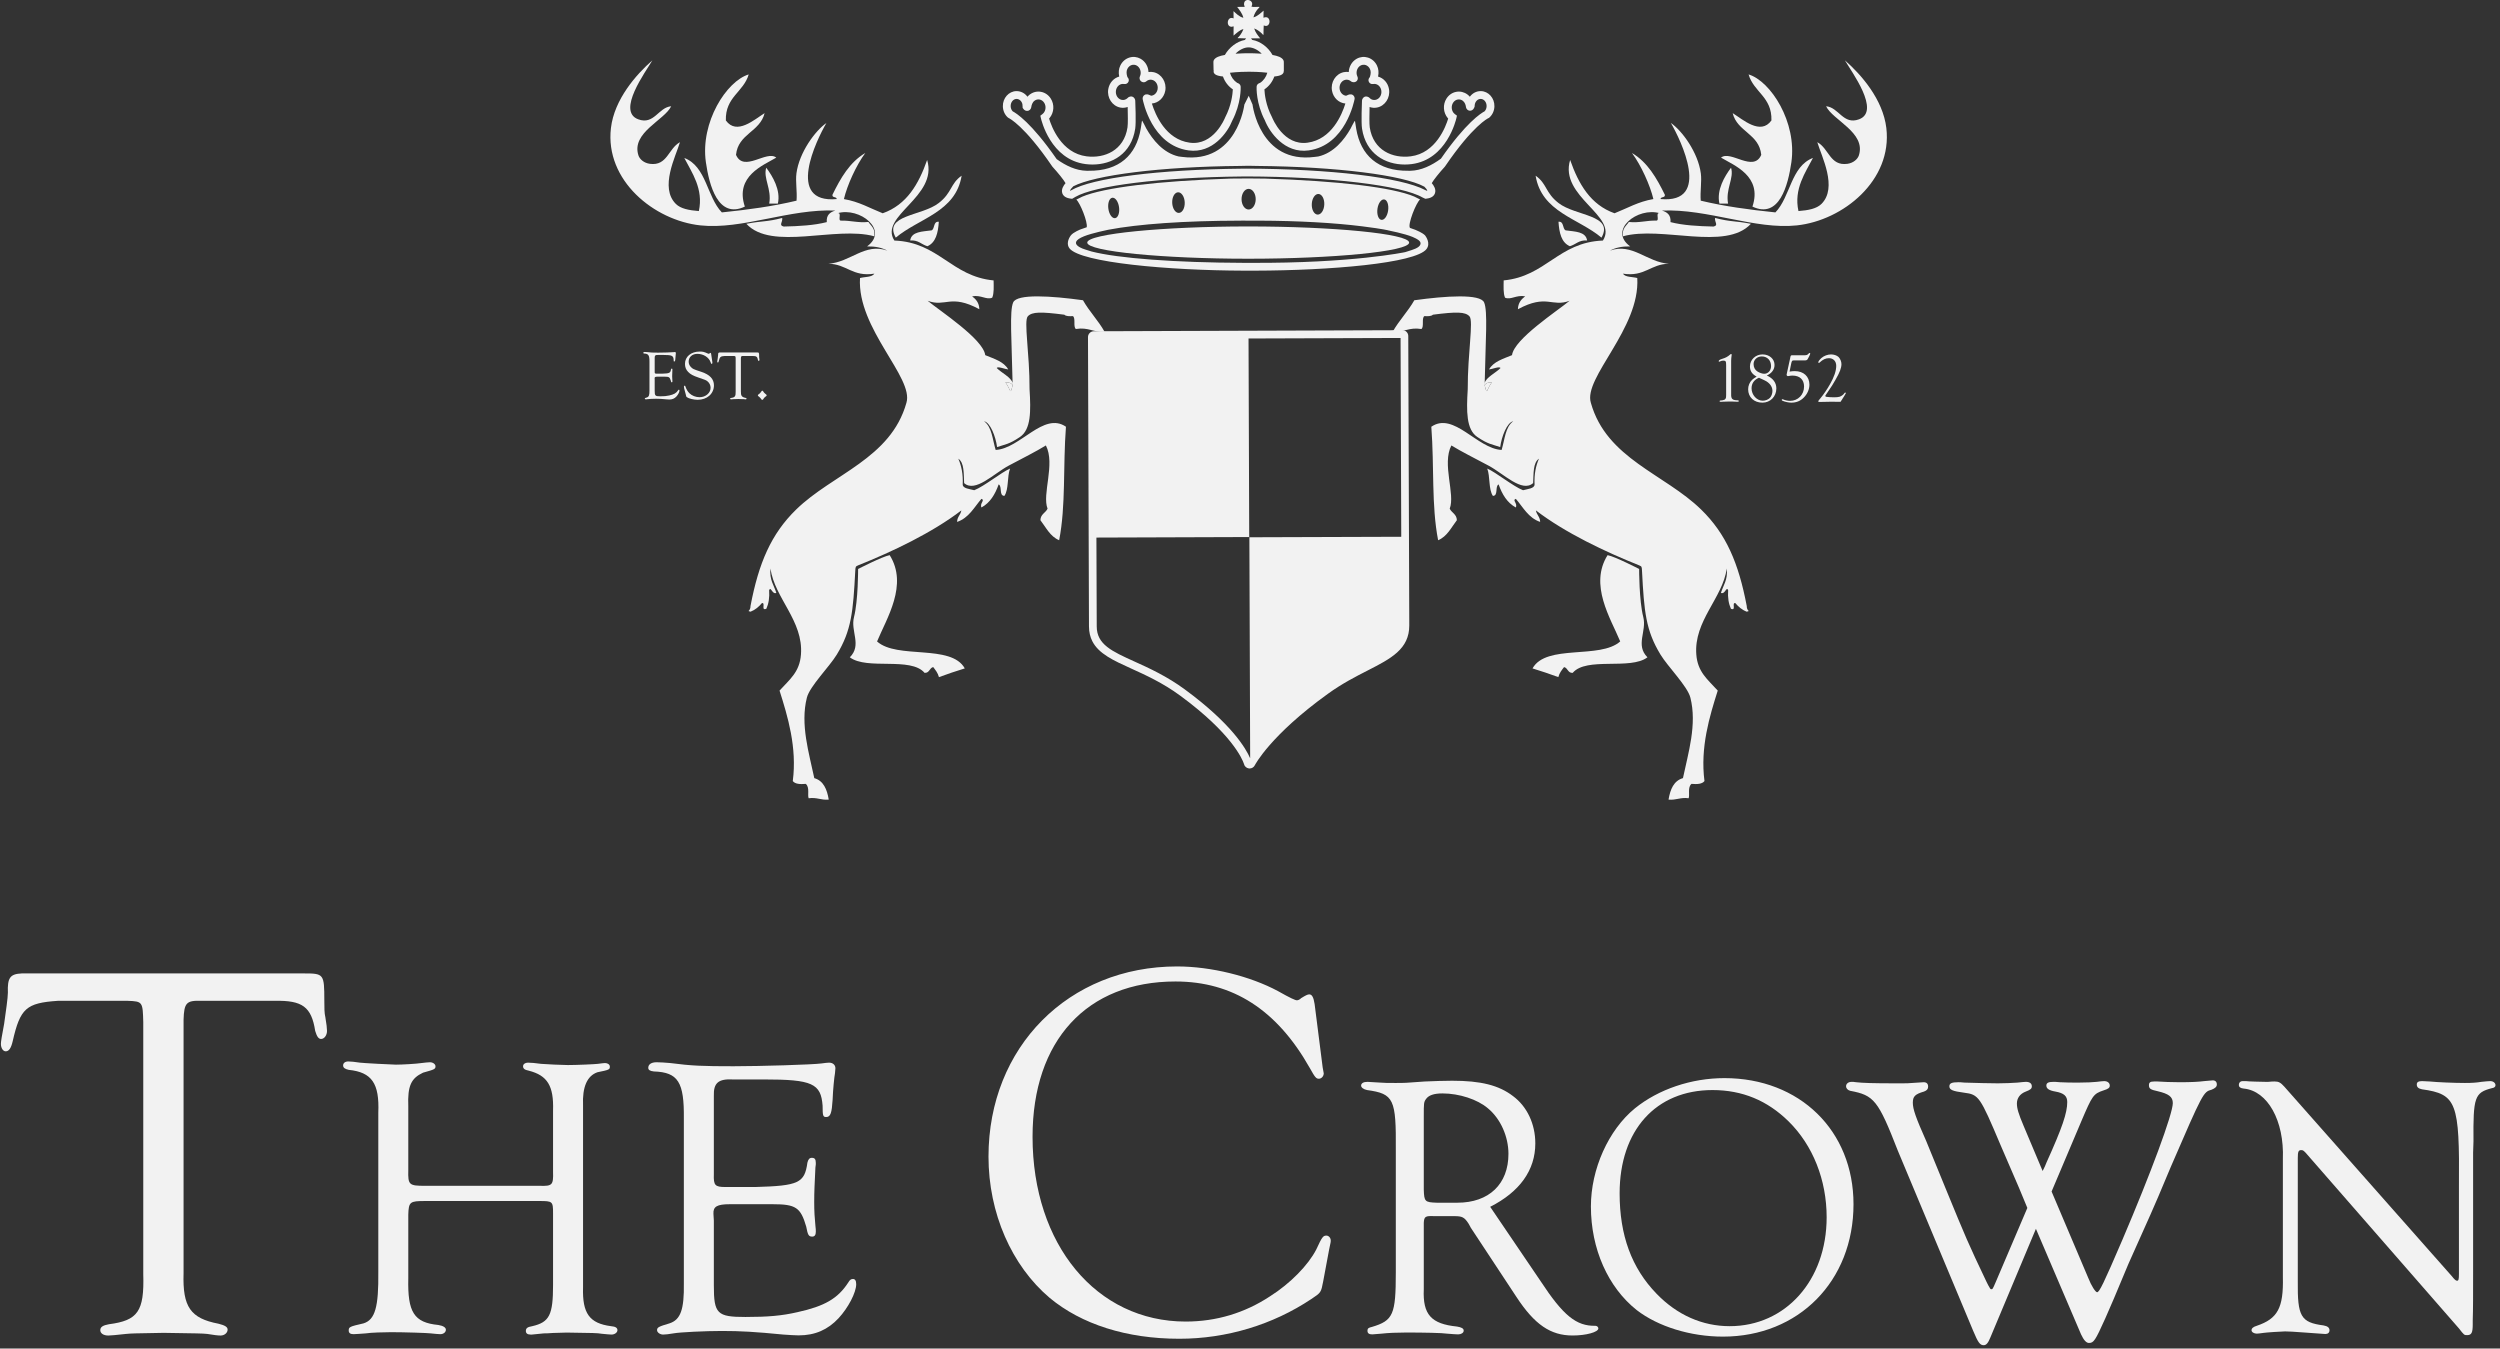 <svg width="406px" height="219px" viewBox="0 0 406 219" version="1.1" xmlns="http://www.w3.org/2000/svg" xmlns:xlink="http://www.w3.org/1999/xlink">
    <rect x="0" y="0" width="406" height="219" fill="#333333" stroke="none"/>
    <g id="crown-logo-white-strapless" fill="#F2F2F2" fill-rule="nonzero">
        <g id="title" transform="translate(0, 156)">
            <path d="M32.69,6.534 C30.247,6.447 29.898,6.883 29.811,9.588 L29.811,49.287 L29.811,50.77 C29.636,56.266 30.945,58.098 35.482,58.972 C36.529,59.233 36.965,59.495 36.965,59.931 C36.965,60.455 36.442,60.89 35.831,60.89 C35.395,60.89 34.697,60.804 33.65,60.629 C32.777,60.542 32.167,60.542 26.583,60.455 C21.522,60.542 21.435,60.542 20.475,60.629 C18.992,60.804 17.858,60.89 17.596,60.89 C16.811,60.89 16.287,60.542 16.287,60.018 C16.287,59.495 16.724,59.233 17.683,59.058 C22.395,58.448 23.442,56.965 23.267,50.944 L23.267,49.722 L23.267,10.024 C23.18,6.709 23.18,6.621 20.737,6.534 L9.395,6.534 C4.247,6.883 3.287,7.756 2.065,13.078 C1.804,14.212 1.455,14.735 0.931,14.735 C0.495,14.735 0.146,14.212 0.146,13.514 C0.146,13.165 0.32,12.118 0.669,10.286 C0.931,8.454 1.28,6.011 1.28,5.225 C1.193,2.782 1.629,2.172 3.549,2.084 L49.355,2.084 C52.583,2.084 52.67,2.172 52.67,6.447 C52.67,7.581 52.67,8.541 52.845,9.239 C53.02,10.198 53.107,11.071 53.107,11.42 C53.107,12.118 52.67,12.728 52.147,12.728 C51.711,12.728 51.449,12.293 51.187,11.42 C50.576,7.494 49.093,6.447 44.644,6.534 L32.69,6.534 Z" id="Fill-1"></path>
            <path d="M87.673,36.576 C89.686,36.641 89.881,36.447 89.816,34.304 L89.816,24.367 C89.946,20.342 88.907,18.652 85.855,17.873 C85.205,17.744 84.945,17.549 84.945,17.159 C84.945,16.834 85.27,16.574 85.725,16.574 C86.179,16.574 86.959,16.639 87.868,16.769 C88.517,16.834 91.44,16.965 92.219,16.965 C93.583,16.965 96.635,16.834 97.09,16.769 C97.609,16.705 98.064,16.639 98.258,16.639 C98.713,16.639 99.038,16.899 99.038,17.224 C99.038,17.679 98.973,17.744 97.025,18.133 C95.336,18.718 94.557,20.536 94.687,23.523 L94.687,53.072 C94.557,57.293 95.726,58.916 99.233,59.371 C99.947,59.435 100.272,59.631 100.272,60.02 C100.272,60.41 99.817,60.734 99.298,60.734 C99.038,60.734 98.453,60.67 97.739,60.605 C96.96,60.474 96.44,60.474 92.024,60.41 L89.816,60.474 C89.167,60.54 88.452,60.54 88.322,60.54 L86.374,60.734 L86.179,60.734 C85.66,60.734 85.4,60.54 85.4,60.15 C85.4,59.695 85.66,59.501 86.439,59.371 C89.232,58.722 89.816,57.553 89.816,52.681 L89.816,41.057 C89.816,39.109 89.751,39.045 87.608,39.045 L69.035,39.045 C66.567,39.045 66.372,39.174 66.307,41.252 L66.307,51.578 C66.177,57.097 67.216,58.787 71.178,59.176 C71.957,59.306 72.412,59.566 72.412,59.955 C72.412,60.346 72.022,60.67 71.503,60.67 C71.178,60.67 70.593,60.605 69.944,60.54 C69.554,60.474 65.593,60.346 63.515,60.346 C62.476,60.346 60.138,60.41 59.423,60.54 C58.514,60.605 57.67,60.67 57.41,60.67 C56.891,60.67 56.631,60.474 56.631,60.086 C56.631,59.501 56.761,59.435 59.034,58.916 C60.917,58.332 61.502,56.254 61.437,50.539 L61.437,24.692 C61.631,19.951 60.398,18.133 56.631,17.744 C56.047,17.613 55.722,17.419 55.722,17.029 C55.722,16.639 56.047,16.38 56.566,16.38 C56.956,16.38 57.605,16.445 58.449,16.574 C58.839,16.639 63.71,16.899 64.294,16.899 C65.333,16.899 67.606,16.769 68.45,16.639 C69.035,16.574 69.489,16.51 69.814,16.51 C70.334,16.51 70.723,16.834 70.723,17.159 C70.723,17.613 70.593,17.679 68.71,18.198 C66.762,19.107 66.177,20.342 66.307,23.653 L66.307,34.044 C66.242,36.447 66.437,36.576 69.035,36.576 L87.673,36.576 Z" id="Fill-3"></path>
            <path d="M115.928,34.693 C115.863,36.511 116.123,36.771 117.811,36.771 L122.682,36.771 C129.696,36.576 130.67,36.122 131.124,32.81 C131.254,32.291 131.449,32.031 131.839,32.031 C132.293,32.031 132.488,32.225 132.488,32.875 C132.488,32.939 132.488,33.33 132.423,33.589 C132.293,36.381 132.228,37.421 132.228,39.239 C132.228,40.668 132.293,41.771 132.423,43.07 C132.488,43.461 132.488,43.849 132.488,44.045 C132.488,44.564 132.293,44.824 131.904,44.824 C131.319,44.824 131.189,44.564 130.929,43.201 C130.02,40.084 129.241,39.564 125.474,39.564 L118.526,39.564 C116.448,39.564 115.798,39.953 115.863,41.123 L115.928,42.226 L115.928,52.747 C115.928,57.357 116.448,57.877 121.058,57.877 C124.695,57.877 126.968,57.682 129.501,57.097 C133.917,56.124 136.06,54.89 137.748,52.293 C138.008,51.838 138.203,51.708 138.528,51.708 C138.852,51.708 139.047,51.967 139.047,52.552 C139.047,53.916 137.748,56.383 136.19,58.072 C134.436,59.955 132.358,60.865 129.696,60.865 C129.176,60.865 128.137,60.799 127.228,60.734 C122.552,60.28 120.279,60.15 117.227,60.15 C114.564,60.15 110.408,60.345 109.369,60.54 C108.59,60.67 108.07,60.734 107.68,60.734 C107.226,60.734 106.706,60.41 106.706,60.02 C106.706,59.566 106.966,59.435 108.72,58.916 C110.538,58.332 111.122,56.643 111.057,52.422 L111.057,51.188 L111.057,25.666 C111.122,19.756 110.148,18.132 106.187,18.004 C105.537,17.938 105.278,17.744 105.278,17.419 C105.278,16.834 105.797,16.509 106.641,16.509 C107.291,16.509 108.005,16.574 108.849,16.639 C112.291,17.093 114.24,17.159 119.11,17.159 C123.396,17.159 132.033,16.899 133.397,16.705 C133.917,16.639 134.371,16.574 134.631,16.574 C135.281,16.574 135.67,16.964 135.67,17.484 L135.605,18.263 C135.475,18.977 135.281,20.925 135.216,22.614 C135.086,24.692 134.891,25.406 134.177,25.406 C133.657,25.406 133.592,25.212 133.592,23.588 C133.332,19.951 131.904,19.302 124.046,19.302 L119.045,19.302 C116.642,19.172 115.863,19.886 115.928,21.964 L115.928,34.693 Z" id="Fill-5"></path>
            <path d="M214.802,17.353 L214.976,18.313 C214.976,18.749 214.627,19.185 214.19,19.185 C213.755,19.185 213.581,19.01 212.708,17.44 C207.386,8.017 200.231,3.393 190.895,3.393 C176.499,3.393 167.686,12.99 167.686,28.608 C167.686,46.145 178.07,58.622 192.553,58.622 C197.526,58.622 202.15,57.226 206.251,54.521 C209.566,52.427 212.446,49.46 213.755,46.93 C214.714,44.836 214.888,44.662 215.412,44.662 C215.762,44.662 216.111,45.011 216.111,45.448 C216.111,45.709 216.111,45.709 215.849,46.93 L214.888,52.079 C214.54,53.911 214.54,53.911 212.97,54.957 C206.688,59.146 199.184,61.414 191.506,61.414 C182.956,61.414 175.626,59.058 170.478,54.783 C164.284,49.548 160.532,40.998 160.532,31.836 C160.532,14.038 173.532,0.95 191.156,0.95 C196.654,0.95 203.023,2.52 207.56,4.963 C209.566,6.097 210.351,6.447 210.613,6.447 C210.788,6.447 211.05,6.359 211.311,6.097 C212.01,5.662 212.358,5.487 212.62,5.487 C213.056,5.487 213.319,5.923 213.493,7.057 L214.802,17.353 Z" id="Fill-7"></path>
            <path d="M236.674,39.32 C241.823,39.32 244.973,36.292 244.973,31.384 C244.973,28.598 243.701,25.69 241.641,23.994 C239.945,22.541 236.977,21.571 234.251,21.571 C232.858,21.571 232.009,21.874 231.586,22.48 C231.222,22.965 231.222,23.207 231.222,25.206 L231.222,37.2 C231.283,39.138 231.404,39.259 233.342,39.32 L236.674,39.32 Z M250.183,52.042 C253.878,57.675 255.998,59.372 259.088,59.31 C259.33,59.31 259.572,59.493 259.572,59.735 C259.572,60.341 257.573,60.885 255.393,60.885 C251.819,60.885 249.214,59.129 246.245,54.586 L238.855,43.379 C238.855,43.318 238.673,43.076 238.491,42.713 C237.825,41.682 237.462,41.501 236.19,41.501 L232.918,41.501 C231.465,41.44 231.283,41.561 231.222,42.591 L231.222,51.799 L231.222,53.374 C231.04,57.494 232.434,59.007 236.613,59.432 C237.341,59.553 237.704,59.735 237.704,60.098 C237.704,60.462 237.28,60.704 236.795,60.704 C236.432,60.704 235.765,60.643 234.978,60.583 C234.312,60.462 231.162,60.401 228.375,60.401 C226.921,60.401 225.407,60.462 224.377,60.583 C223.771,60.643 223.044,60.704 222.862,60.704 C222.317,60.704 222.075,60.522 222.075,60.098 C222.075,59.735 222.257,59.614 222.802,59.493 C226.255,58.463 226.679,57.494 226.679,50.648 L226.679,30.779 C226.739,22.48 226.376,21.632 222.014,21.026 C221.409,20.905 221.045,20.602 221.045,20.299 C221.045,19.935 221.409,19.693 222.075,19.693 C222.257,19.693 223.165,19.754 224.134,19.814 C224.74,19.875 225.528,19.875 226.618,19.875 C228.132,19.875 228.193,19.875 231.404,19.633 C232.918,19.572 234.433,19.511 235.826,19.511 C240.49,19.511 243.398,20.238 245.7,21.995 C248.002,23.691 249.335,26.539 249.335,29.688 C249.335,34.049 246.791,37.563 242.005,39.987 L250.183,52.042 Z" id="Fill-9"></path>
            <path d="M263.027,37.805 C263.027,44.59 264.965,49.921 269.024,54.101 C272.356,57.554 276.475,59.371 280.898,59.371 C289.984,59.371 296.648,51.92 296.648,41.682 C296.648,35.624 294.406,29.991 290.469,26.114 C287.016,22.722 282.957,21.026 278.111,21.026 C268.903,21.026 263.027,27.568 263.027,37.805 M301.009,39.562 C301.009,52.041 292.104,61.067 279.807,61.067 C274.537,61.067 269.267,59.432 265.814,56.766 C261.149,53.071 258.363,46.831 258.363,39.925 C258.363,33.867 261.21,27.507 265.511,23.993 C269.327,20.905 274.658,19.087 280.049,19.087 C292.286,19.087 301.009,27.628 301.009,39.562" id="Fill-11"></path>
            <path d="M339.115,51.495 C339.659,52.889 340.325,53.858 340.568,53.858 C340.932,53.858 341.598,52.526 344.688,45.316 C349.291,34.535 352.865,24.902 352.865,23.145 C352.865,22.116 352.199,21.631 350.382,21.207 C349.231,20.965 348.988,20.784 348.988,20.238 C348.988,19.814 349.171,19.633 349.837,19.633 L350.382,19.633 C351.229,19.692 352.623,19.753 353.955,19.753 C355.834,19.753 357.046,19.692 357.954,19.572 C358.5,19.512 359.166,19.451 359.348,19.451 C359.772,19.451 360.014,19.692 360.014,20.116 C360.014,20.48 359.772,20.724 359.166,20.965 C357.832,21.328 357.772,21.39 352.562,33.444 C351.108,36.958 349.594,40.471 349.231,41.258 L345.656,49.255 L343.295,54.889 L341.901,58.099 C340.265,61.733 340.024,62.097 339.236,62.097 C338.812,62.097 338.387,61.612 337.964,60.703 L330.634,43.559 L323.243,61.188 C322.88,62.097 322.577,62.461 322.152,62.461 C321.548,62.461 321.243,62.036 320.457,60.158 L308.219,30.899 C305.01,22.662 304.344,21.873 300.466,21.146 C300.041,21.026 299.8,20.724 299.8,20.419 C299.8,19.995 300.163,19.692 300.709,19.692 C300.829,19.692 301.132,19.692 301.435,19.753 C302.466,19.875 304.161,19.934 307.978,19.934 C309.735,19.934 310.038,19.934 310.522,19.875 C311.37,19.814 312.158,19.753 312.399,19.753 C312.885,19.753 313.127,19.995 313.127,20.48 C313.127,20.845 312.945,21.087 312.461,21.267 C311.007,21.692 310.642,22.055 310.642,23.085 C310.642,24.114 311.127,25.509 312.824,29.325 C313.005,29.748 314.519,33.444 315.974,37.017 C319.305,45.136 319.608,45.862 322.577,52.102 L322.88,52.708 C323.183,53.252 323.243,53.373 323.365,53.373 C323.606,53.373 323.606,53.373 324.151,52.102 L329.24,40.169 C328.272,37.806 328.089,37.321 324.878,29.93 C321.548,22.055 321.365,21.753 318.942,21.45 C317.065,21.207 316.579,20.965 316.579,20.419 C316.579,19.934 316.943,19.753 318.034,19.753 C318.154,19.753 318.579,19.753 319.002,19.814 C321.002,19.875 323.243,19.934 324.454,19.934 C325.726,19.934 326.635,19.875 327.666,19.814 C328.211,19.753 328.755,19.692 328.998,19.692 C329.603,19.692 329.967,19.934 329.967,20.419 C329.967,20.784 329.786,20.965 328.998,21.267 C328.029,21.631 327.545,22.358 327.545,23.206 C327.545,23.994 327.786,24.843 328.635,26.841 L331.724,34.172 C332.026,33.626 332.209,33.142 332.329,32.839 C334.935,27.084 335.721,24.721 335.721,22.965 C335.721,21.994 335.176,21.511 333.784,21.267 C332.753,21.087 332.329,20.784 332.329,20.299 C332.329,19.875 332.632,19.692 333.481,19.692 C333.541,19.692 334.087,19.692 334.51,19.753 C335.479,19.814 336.449,19.814 337.599,19.814 C338.873,19.814 339.902,19.753 340.507,19.692 C340.993,19.633 341.476,19.572 341.719,19.572 C342.264,19.572 342.627,19.875 342.627,20.299 C342.627,20.663 342.385,20.845 341.598,21.087 C339.962,21.631 339.781,21.933 338.024,26.053 L333.178,37.502 L339.115,51.495 Z" id="Fill-13"></path>
            <path d="M401.633,50.285 C401.633,54.041 401.633,56.766 401.572,58.462 L401.572,59.068 C401.572,60.401 401.39,60.825 400.664,60.825 C400.179,60.825 400.179,60.825 399.331,59.734 L374.434,31.203 C374.07,30.84 374.009,30.779 373.707,30.779 C373.282,30.779 373.161,31.02 373.161,32.05 L373.161,52.102 C373.101,57.797 373.646,58.764 377.341,59.249 C378.008,59.371 378.311,59.614 378.311,60.038 C378.311,60.401 378.068,60.642 377.644,60.642 L376.796,60.583 L374.252,60.401 C372.677,60.279 371.587,60.219 371.102,60.219 C370.557,60.219 367.891,60.401 367.589,60.462 C367.104,60.522 366.74,60.583 366.498,60.583 C366.074,60.583 365.65,60.34 365.65,60.038 C365.65,59.734 365.892,59.492 366.498,59.309 C369.89,58.16 370.86,56.403 370.738,51.374 L370.738,32.233 C370.981,25.992 368.255,21.146 364.378,20.784 C363.833,20.723 363.59,20.541 363.59,20.177 C363.59,19.814 363.833,19.572 364.196,19.572 L364.741,19.572 C364.862,19.633 367.649,19.692 367.891,19.692 L368.376,19.692 C368.861,19.633 369.224,19.633 369.405,19.633 C370.072,19.633 370.375,19.814 370.981,20.48 L398.18,51.254 C398.604,51.8 398.846,51.98 398.967,51.98 C399.27,52.041 399.331,51.8 399.331,50.889 L399.331,36.776 C399.452,23.024 398.967,21.692 393.334,20.904 C392.728,20.784 392.486,20.541 392.486,20.116 C392.486,19.753 392.728,19.572 393.334,19.572 L394.606,19.633 C395.696,19.753 398.604,19.875 400.3,19.875 C401.511,19.875 402.238,19.814 402.966,19.692 C403.632,19.633 404.056,19.572 404.42,19.572 C404.904,19.572 405.267,19.875 405.267,20.238 C405.267,20.48 405.086,20.663 404.662,20.723 C401.875,21.45 401.633,22.177 401.694,29.325 L401.633,31.203 L401.633,50.285 Z" id="Fill-15"></path>
        </g>
        <g id="icon" transform="translate(99, 0)">
            <g id="Group-31" transform="translate(127, 9.057)">
                <path d="M80.342,11.737 C81.346,20.253 73.306,26.74 65.823,27.545 C59.061,28.278 51.319,24.814 43.898,25.14 C44.739,25.386 45.377,25.839 45.289,27.014 C47.333,27.542 49.776,27.678 52.282,27.734 C53.132,27.529 52.429,27.05 52.525,26.337 C55.105,27.01 55.741,26.784 58.35,27.288 C54.23,31.749 43.838,27.583 37.581,29.316 C37.382,28.018 38.102,27.654 38.527,26.993 C40.248,27.165 41.374,26.732 42.961,26.77 C43.602,26.815 42.749,25.356 43.565,25.575 C43.6,25.585 43.633,25.594 43.667,25.606 C43.63,25.592 43.597,25.583 43.565,25.575 C39.949,24.508 35.111,28.325 38.744,30.956 C37.404,30.94 36.323,31.167 35.468,31.642 C39.075,30.339 41.495,33.553 45.037,33.776 C42.038,33.805 41.137,35.941 37.56,35.385 C37.961,35.993 39.1,35.876 39.893,36.095 C40.38,44.316 31.087,52.282 32.356,56.365 C34.905,65.442 44.317,67.891 50.263,73.69 C54.328,77.652 56.342,82.372 57.669,89.346 C57.666,90.281 58.373,90.116 57.666,90.281 C56.881,89.974 56.311,89.47 55.809,88.876 C55.191,88.799 56.021,90.185 55.103,89.809 C54.739,89 54.561,88.02 54.649,86.772 C54.35,86.124 54.171,87.505 53.479,87.237 C53.859,85.971 54.625,85.11 54.428,83.271 C53.753,88.094 49.058,91.755 49.482,97.249 C49.696,100.08 51.314,101.279 52.962,103.095 C51.636,107.272 50.095,112.32 50.806,117.785 C50.434,118.269 49.643,118.327 48.702,118.242 C48.024,118.793 48.453,120.099 48.233,120.578 C46.889,120.394 46.243,120.914 44.969,120.801 C45.248,119.138 45.813,117.742 47.313,117.309 C48.164,113.236 49.62,108.597 48.52,104.246 C48.055,102.385 44.862,99.231 43.654,97.232 C41.282,93.324 41.006,90.294 40.664,83.692 C40.625,82.943 40.625,82.943 40.198,82.755 C34.746,80.578 28.186,77.48 23.431,73.832 C23.548,74.57 24.112,74.859 24.12,75.704 C22.207,75.049 21.359,73.331 20.171,71.954 C19.533,72.167 20.495,72.681 20.166,73.357 C18.758,72.587 17.946,71.228 17.375,69.609 C16.753,69.915 17.363,71.478 16.442,71.473 C15.722,70.411 16.019,68.328 15.529,67.036 C16.945,67.652 19.721,69.921 21.342,70.558 C22.067,70.353 23.21,70.285 23.213,69.629 C23.137,67.919 23.426,66.573 23.927,65.434 C22.952,66.089 23.065,67.841 22.98,69.398 C21.175,70.999 18.204,67.876 15.758,66.57 C13.355,65.293 11.319,64.275 9.703,63.285 C8.139,66.303 10.366,71.202 9.434,73.551 C9.759,74.238 10.568,74.439 10.595,75.422 C9.68,76.609 9.031,78.057 7.552,78.678 C6.447,73.008 6.94,66.764 6.447,60.245 C10.077,57.742 13.885,63.813 17.863,64.015 C18.37,62.335 18.466,60.249 19.75,59.358 C18.756,59.529 17.857,61.818 17.633,63.548 C16.305,63.086 15.705,63.119 13.904,61.899 C12.113,60.677 12.14,57.735 12.36,54.154 C12.338,48.32 13.329,43.05 12.641,42.311 C11.944,41.564 10.523,41.559 6.708,42.048 C6.439,42.32 5.886,42.311 5.312,42.277 C4.832,42.651 5.316,43.996 4.836,44.375 C2.798,44.041 1.999,44.948 0.168,44.828 C1.203,42.981 2.643,41.544 3.685,39.704 C8.821,38.994 14.394,38.628 15.02,40.056 C15.629,41.458 15.262,46.089 15.114,53.142 C15.084,53.26 15.081,53.382 15.106,53.506 C15.55,55.283 15.367,54.239 16.275,53.041 C15.694,53.004 15.303,53.161 15.106,53.506 C15.109,53.384 15.112,53.263 15.114,53.142 C15.327,52.225 16.97,51.459 17.68,50.715 C17.553,50.381 16.326,50.897 15.815,50.946 C16.543,49.651 18.124,49.216 19.552,48.619 C19.878,46.004 26.908,41.448 28.909,39.784 C25.998,40.889 25.21,38.628 20.509,41.162 C20.543,40.101 21.074,39.538 21.685,39.062 C20.216,38.804 19.363,39.695 18.417,39.288 C18.11,38.58 18.188,37.5 18.196,36.48 C25.07,35.83 27.077,30.286 34.316,30.008 C36.873,25.987 27.173,22.922 28.99,16.922 C30.365,20.828 32.292,24.19 36.2,25.578 C38.255,24.768 40.048,23.69 42.509,23.271 C41.991,21.064 40.523,17.799 39.032,15.79 C41.572,17.292 43.043,19.871 44.375,22.577 C44.444,23.112 43.698,22.832 43.668,23.27 C52.014,24.032 46.97,13.715 45.351,10.914 C47.169,12.175 49.761,15.689 50.214,19.095 C50.389,20.4 50.082,22.011 50.198,23.531 C53.966,24.438 58.073,25.003 62.325,25.437 C64.773,22.909 64.829,17.963 68.425,16.591 C67.216,18.946 65.277,21.616 66.069,25.217 C67.675,25.101 69.013,24.835 69.8,24.065 C72.476,21.403 69.819,16.354 69.129,14.032 C71.041,15.072 71.172,17.928 74.015,17.549 C74.965,17.419 75.688,16.803 75.891,16.148 C77.04,12.461 71.638,10.466 70.554,8.198 C72.63,8.374 73.329,11.281 75.911,10.317 C79.467,8.997 74.675,2.58 73.611,0.74 C76.244,3.043 79.789,7.073 80.342,11.737" id="Fill-22"></path>
                <path d="M57.969,3.029 C61.563,4.108 65.846,10.784 64.922,17.284 C64.382,21.037 62.953,26.552 58.597,24.493 C60.258,19.524 55.559,17.781 53.496,16.54 C55.045,15.271 58.755,19.01 60.029,16.093 C59.681,12.644 56.129,12.37 55.386,9.315 C57.038,10.345 59.92,12.969 61.681,10.504 C61.791,6.673 58.803,5.918 57.969,3.029" id="Fill-23"></path>
                <path d="M55.122,18.181 C55.65,19.881 54.207,21.631 54.638,24.01 C54.166,24.011 53.697,24.007 53.235,24.006 C52.736,21.831 54.072,19.568 55.122,18.181" id="Fill-24"></path>
                <path d="M43.667,25.606 C43.632,25.594 43.6,25.585 43.564,25.575 C43.597,25.583 43.63,25.592 43.667,25.606" id="Fill-25"></path>
                <path d="M40.869,91.157 C41.466,93.473 39.547,95.686 41.547,97.688 C38.765,99.808 31.656,97.565 29.405,100.218 C28.588,100.255 28.642,99.427 28.003,99.277 C27.633,99.765 27.246,100.224 27.074,100.905 C25.712,100.403 24.312,99.936 22.881,99.493 C25.104,95.487 33.843,98.047 37.122,95.111 C35.549,91.335 32.051,85.911 35.071,81.101 C36.265,81.318 40.196,83.343 40.196,83.343 C40.196,83.343 40.181,88.483 40.869,91.157" id="Fill-26"></path>
                <path d="M27.106,23.916 C29.859,26.062 36.162,25.814 34.082,29.535 C30.325,26.372 24.355,25.409 23.383,19.477 C25.238,20.764 24.939,22.235 27.106,23.916" id="Fill-27"></path>
                <path d="M31.747,29.996 C30.401,29.889 29.925,30.655 28.941,30.927 C27.58,30.338 27.213,28.774 27.098,26.951 C28.027,26.87 27.703,28.047 28.252,28.353 C29.764,28.566 31.523,28.523 31.747,29.996" id="Fill-28"></path>
                <path d="M15.106,53.505 C15.303,53.16 15.693,53.003 16.274,53.04 C15.367,54.239 15.55,55.282 15.106,53.505" id="Fill-29"></path>
                <path d="M15.114,53.142 C15.111,53.263 15.11,53.385 15.107,53.506 C15.081,53.382 15.084,53.261 15.114,53.142" id="Fill-30"></path>
            </g>
            <g id="Group-41" transform="translate(0, 9.057)">
                <path d="M0.215,11.735 C-0.785,20.255 7.251,26.74 14.736,27.545 C21.501,28.279 29.238,24.816 36.659,25.14 C35.818,25.388 35.178,25.839 35.268,27.014 C33.224,27.542 30.781,27.676 28.273,27.734 C27.425,27.529 28.128,27.05 28.035,26.339 C25.452,27.013 24.819,26.786 22.207,27.288 C26.329,31.751 36.719,27.586 42.976,29.316 C43.179,28.018 42.46,27.656 42.03,26.988 C40.306,27.165 39.18,26.735 37.596,26.773 C36.962,26.812 37.806,25.36 36.992,25.575 C36.957,25.585 36.924,25.594 36.89,25.606 C36.927,25.592 36.962,25.58 36.992,25.575 C40.608,24.506 45.448,28.325 41.811,30.958 C43.15,30.94 44.234,31.167 45.089,31.642 C41.482,30.339 39.064,33.553 35.525,33.775 C38.516,33.807 39.42,35.943 42.997,35.385 C42.596,35.991 41.459,35.876 40.664,36.095 C40.174,44.318 49.468,52.28 48.201,56.367 C45.652,65.439 36.237,67.894 30.294,73.692 C26.233,77.654 24.213,82.372 22.885,89.346 C22.891,90.282 22.186,90.114 22.891,90.282 C23.679,89.973 24.249,89.467 24.746,88.876 C25.369,88.801 24.533,90.183 25.454,89.806 C25.819,89.003 25.994,88.022 25.908,86.774 C26.209,86.122 26.386,87.505 27.076,87.239 C26.698,85.973 25.93,85.11 26.124,83.273 C26.803,88.091 31.497,91.757 31.075,97.247 C30.863,100.08 29.245,101.281 27.597,103.094 C28.921,107.269 30.46,112.323 29.748,117.788 C30.123,118.269 30.914,118.327 31.855,118.245 C32.533,118.791 32.104,120.101 32.327,120.579 C33.67,120.392 34.314,120.915 35.588,120.798 C35.309,119.137 34.746,117.742 33.239,117.311 C32.39,113.235 30.937,108.594 32.035,104.246 C32.502,102.384 35.697,99.233 36.908,97.229 C39.273,93.327 39.549,90.295 39.893,83.69 C39.937,82.947 39.937,82.947 40.361,82.755 C45.816,80.577 52.369,77.477 57.126,73.832 C57.009,74.57 56.445,74.857 56.434,75.704 C58.355,75.048 59.198,73.328 60.386,71.954 C61.024,72.169 60.064,72.681 60.391,73.357 C61.798,72.584 62.61,71.221 63.182,69.607 C63.799,69.917 63.191,71.476 64.12,71.47 C64.84,70.408 64.543,68.33 65.033,67.038 C63.608,67.654 60.841,69.918 59.216,70.556 C58.486,70.353 57.347,70.282 57.344,69.629 C57.42,67.916 57.131,66.571 56.63,65.434 C57.608,66.086 57.495,67.841 57.574,69.4 C59.384,70.999 62.355,67.878 64.798,66.57 C67.202,65.293 69.245,64.275 70.851,63.282 C72.418,66.303 70.191,71.202 71.125,73.553 C70.8,74.238 69.989,74.437 69.962,75.422 C70.879,76.61 71.53,78.06 73.007,78.675 C74.108,73.008 73.617,66.761 74.11,60.242 C70.482,57.747 66.672,63.813 62.694,64.013 C62.184,62.337 62.093,60.251 60.807,59.355 C61.803,59.529 62.7,61.819 62.926,63.55 C64.257,63.088 64.852,63.119 66.651,61.902 C68.442,60.675 68.422,57.737 68.199,54.156 C68.224,48.32 67.228,43.053 67.918,42.311 C68.611,41.564 70.034,41.559 73.846,42.05 C74.123,42.318 74.671,42.311 75.243,42.278 C75.729,42.652 75.246,43.998 75.723,44.372 C77.762,44.039 78.561,44.95 80.389,44.828 C79.354,42.981 77.914,41.544 76.877,39.702 C71.738,38.991 66.162,38.623 65.54,40.056 C64.926,41.46 65.297,46.09 65.445,53.144 C65.476,53.263 65.479,53.384 65.453,53.508 C65.005,55.28 65.19,54.241 64.282,53.038 C64.866,53.001 65.261,53.163 65.453,53.508 C65.45,53.387 65.448,53.265 65.445,53.144 C65.232,52.225 63.587,51.459 62.875,50.712 C62.999,50.381 64.233,50.899 64.74,50.943 C64.014,49.651 62.433,49.214 61.003,48.619 C60.681,46.006 53.652,41.448 51.644,39.784 C54.559,40.889 55.347,38.623 60.046,41.16 C60.014,40.098 59.483,39.535 58.872,39.064 C60.341,38.802 61.196,39.695 62.135,39.286 C62.45,38.578 62.372,37.502 62.361,36.483 C55.492,35.83 53.485,30.285 46.243,30.007 C43.683,25.988 53.384,22.924 51.567,16.924 C50.194,20.83 48.267,24.19 44.354,25.58 C42.3,24.768 40.509,23.687 38.051,23.276 C38.566,21.062 40.036,17.799 41.525,15.788 C38.982,17.29 37.511,19.871 36.189,22.577 C36.116,23.114 36.864,22.834 36.886,23.273 C28.543,24.029 33.584,13.715 35.208,10.916 C33.39,12.175 30.794,15.692 30.343,19.093 C30.168,20.402 30.477,22.009 30.359,23.531 C26.593,24.438 22.484,25.003 18.229,25.437 C15.784,22.907 15.73,17.965 12.13,16.596 C13.341,18.948 15.28,21.616 14.493,25.219 C12.884,25.096 11.544,24.837 10.762,24.063 C8.081,21.403 10.738,16.356 11.428,14.032 C9.516,15.072 9.383,17.926 6.542,17.548 C5.587,17.422 4.869,16.803 4.671,16.148 C3.517,12.463 8.916,10.468 10.003,8.198 C7.927,8.374 7.227,11.283 4.646,10.317 C1.092,8.999 5.882,2.575 6.946,0.742 C4.313,3.043 0.768,7.071 0.215,11.735" id="Fill-32"></path>
                <path d="M22.59,3.029 C18.993,4.11 14.714,10.789 15.634,17.284 C16.174,21.036 17.603,26.552 21.962,24.493 C20.302,19.524 24.995,17.781 27.063,16.542 C25.514,15.271 21.8,19.008 20.528,16.093 C20.878,12.641 24.428,12.37 25.173,9.315 C23.521,10.343 20.638,12.967 18.878,10.504 C18.769,6.673 21.751,5.916 22.59,3.029" id="Fill-33"></path>
                <path d="M25.438,18.179 C24.912,19.882 26.351,21.632 25.922,24.009 C26.394,24.009 26.858,24.008 27.325,24.004 C27.821,21.832 26.483,19.571 25.438,18.179" id="Fill-34"></path>
                <path d="M36.89,25.606 C36.925,25.594 36.957,25.585 36.993,25.575 C36.962,25.58 36.927,25.592 36.89,25.606" id="Fill-35"></path>
                <path d="M39.69,91.16 C39.094,93.474 41.008,95.686 39.013,97.688 C41.792,99.806 48.901,97.563 51.152,100.216 C51.972,100.255 51.915,99.427 52.552,99.272 C52.922,99.766 53.309,100.223 53.486,100.91 C54.849,100.401 56.245,99.934 57.681,99.491 C55.455,95.49 46.714,98.05 43.435,95.116 C45.006,91.333 48.508,85.91 45.484,81.099 C44.29,81.318 40.358,83.345 40.358,83.345 C40.358,83.345 40.374,88.481 39.69,91.16" id="Fill-36"></path>
                <path d="M53.451,23.916 C50.696,26.065 44.395,25.816 46.472,29.538 C50.23,26.37 56.202,25.409 57.171,19.474 C55.323,20.762 55.62,22.24 53.451,23.916" id="Fill-37"></path>
                <path d="M48.812,29.998 C50.16,29.887 50.632,30.655 51.615,30.93 C52.974,30.337 53.344,28.774 53.463,26.954 C52.532,26.87 52.856,28.047 52.304,28.352 C50.795,28.566 49.033,28.518 48.812,29.998" id="Fill-38"></path>
                <path d="M65.453,53.508 C65.261,53.163 64.866,53.001 64.282,53.038 C65.189,54.241 65.004,55.28 65.453,53.508" id="Fill-39"></path>
                <path d="M65.445,53.145 C65.448,53.266 65.45,53.388 65.453,53.508 C65.479,53.385 65.476,53.264 65.445,53.145" id="Fill-40"></path>
            </g>
            <path d="M104.012,123.12 C103.358,121.599 101.049,117.576 93.424,111.968 C90.485,109.806 87.575,108.489 85.236,107.43 C81.553,105.76 79.118,104.66 79.109,101.731 L79.058,87.302 L103.874,87.216 L103.761,54.971 L128.452,54.886 L128.564,87.171 L103.899,87.254 L104.026,123.091 L104.024,123.094 C104.018,123.103 104.014,123.109 104.012,123.12 Z M129.703,54.566 C129.703,54.047 129.282,53.623 128.762,53.624 L78.629,53.798 C78.11,53.8 77.685,54.227 77.689,54.745 L77.85,101.737 C77.853,102.662 78.045,103.445 78.388,104.124 C79.419,106.171 81.841,107.27 84.719,108.576 C87,109.612 89.846,110.897 92.675,112.981 C101.069,119.148 102.761,123.323 102.989,123.977 C103.005,124.034 103.017,124.067 103.017,124.067 C103.106,124.46 103.432,124.746 103.827,124.796 C103.87,124.799 103.904,124.802 103.942,124.802 C104.304,124.799 104.626,124.597 104.785,124.273 C104.806,124.228 107.285,119.419 116.66,112.668 C118.941,111.019 121.146,109.891 123.089,108.897 C126.882,106.957 129.879,105.421 129.867,101.556 L129.703,54.566 Z" id="Fill-42"></path>
            <path d="M182.139,64.002 C182.117,64.794 182.331,64.997 183.18,65.008 C183.315,65.008 183.383,65.042 183.383,65.132 C183.383,65.212 183.304,65.257 183.157,65.246 L182.874,65.234 C182.592,65.212 182.343,65.212 181.63,65.212 C181.336,65.212 181.02,65.223 180.862,65.234 C180.692,65.246 180.522,65.257 180.454,65.257 C180.341,65.257 180.262,65.223 180.262,65.167 C180.262,65.053 180.307,65.031 180.737,65.008 C181.212,64.929 181.347,64.726 181.325,64.138 L181.325,59.355 C181.325,58.665 181.268,58.564 180.85,58.564 C180.681,58.564 180.477,58.608 180.353,58.688 C180.251,58.744 180.24,58.744 180.206,58.744 C180.149,58.744 180.115,58.71 180.115,58.665 C180.115,58.507 180.296,58.394 180.737,58.258 C181.28,58.088 181.551,57.941 181.97,57.58 C182.049,57.512 182.094,57.489 182.128,57.489 C182.184,57.489 182.23,57.546 182.23,57.614 C182.23,57.659 182.218,57.749 182.196,57.851 C182.173,57.919 182.139,58.428 182.139,58.608 L182.139,64.002 Z" id="Fill-43"></path>
            <path d="M185.781,59.128 C185.781,59.637 185.995,60.066 186.403,60.327 C186.731,60.542 187.194,60.7 187.51,60.7 C188.144,60.7 188.619,60.169 188.619,59.456 C188.619,58.529 188.008,57.884 187.115,57.884 C186.358,57.884 185.781,58.427 185.781,59.128 M185.453,63.063 C185.453,64.137 186.301,65.076 187.273,65.076 C187.703,65.076 188.178,64.883 188.438,64.612 C188.676,64.363 188.845,63.899 188.845,63.493 C188.845,62.882 188.517,62.339 187.872,61.932 C187.76,61.853 187.352,61.661 186.652,61.344 C185.86,61.684 185.453,62.272 185.453,63.063 M189.478,63.074 C189.478,64.397 188.506,65.392 187.217,65.392 C185.848,65.392 184.899,64.499 184.899,63.221 C184.899,62.633 185.136,62.068 185.543,61.684 C185.736,61.503 185.905,61.39 186.278,61.164 C185.521,60.745 185.193,60.236 185.193,59.513 C185.193,58.416 186.097,57.557 187.239,57.557 C188.347,57.557 189.184,58.292 189.184,59.264 C189.184,60.01 188.732,60.621 187.929,60.982 C188.947,61.435 189.478,62.158 189.478,63.074" id="Fill-44"></path>
            <path d="M191.627,60.349 C192.034,60.282 192.226,60.27 192.475,60.27 C193.911,60.27 194.85,61.142 194.85,62.475 C194.85,63.211 194.522,63.968 193.956,64.544 C193.391,65.121 192.735,65.392 191.898,65.392 C191.502,65.392 190.903,65.267 190.508,65.099 C190.417,65.064 190.35,64.996 190.35,64.941 C190.35,64.894 190.417,64.828 190.474,64.828 C190.497,64.828 190.53,64.838 190.587,64.862 C190.858,64.996 191.344,65.099 191.706,65.099 C193.006,65.099 193.979,64.093 193.979,62.77 C193.979,61.65 193.278,60.995 192.102,60.995 C191.898,60.995 191.729,61.017 191.582,61.05 C191.491,61.074 191.412,61.084 191.367,61.084 C191.265,61.084 191.141,60.971 191.141,60.87 L191.175,60.7 L191.231,60.428 L191.717,58.19 C191.785,57.737 191.831,57.693 192.057,57.693 L194.035,57.693 C194.397,57.703 194.522,57.648 194.759,57.388 C194.804,57.343 194.85,57.319 194.895,57.319 C194.94,57.319 194.985,57.376 194.985,57.422 C194.985,57.523 194.646,58.236 194.544,58.359 C194.397,58.507 194.352,58.529 194.047,58.529 L192.407,58.529 C192.045,58.517 191.989,58.575 191.887,59.06 L191.627,60.349 Z" id="Fill-45"></path>
            <path d="M199.509,65.257 L198.932,65.246 L198.073,65.246 L196.433,65.279 C196.354,65.279 196.286,65.246 196.286,65.189 C196.286,65.11 196.343,65.02 196.637,64.68 C197.101,64.138 197.722,63.222 198.186,62.408 C198.864,61.232 199.204,60.226 199.204,59.411 C199.204,58.654 198.729,58.168 198.005,58.168 C197.485,58.168 197.01,58.394 196.513,58.869 C196.479,58.914 196.422,58.937 196.388,58.937 C196.332,58.937 196.286,58.891 196.286,58.835 C196.286,58.699 196.524,58.382 196.807,58.134 C197.214,57.783 197.813,57.557 198.356,57.557 C198.819,57.557 199.294,57.715 199.566,57.964 C199.848,58.236 200.051,58.711 200.051,59.129 C200.051,59.762 199.769,60.497 199.079,61.684 C198.604,62.521 198.604,62.521 197.666,63.9 C197.428,64.239 197.428,64.239 197.428,64.307 C197.428,64.364 197.474,64.409 197.575,64.443 C197.711,64.477 198.389,64.522 198.853,64.522 C199.26,64.522 199.554,64.488 199.746,64.432 C200.029,64.341 200.357,64.115 200.481,63.912 C200.56,63.787 200.606,63.753 200.674,63.753 C200.73,63.753 200.764,63.787 200.764,63.821 C200.764,63.855 200.753,63.9 200.719,63.945 C200.685,64.002 200.606,64.138 200.515,64.296 C200.233,64.748 200.154,64.884 199.905,65.257 L199.509,65.257 Z" id="Fill-46"></path>
            <path d="M7.321,60.324 C7.31,60.641 7.355,60.686 7.649,60.686 L8.497,60.686 C9.718,60.652 9.888,60.573 9.967,59.996 C9.989,59.906 10.024,59.861 10.092,59.861 C10.171,59.861 10.204,59.895 10.204,60.008 C10.204,60.019 10.204,60.087 10.193,60.132 C10.171,60.618 10.159,60.799 10.159,61.116 C10.159,61.365 10.171,61.556 10.193,61.783 C10.204,61.851 10.204,61.918 10.204,61.952 C10.204,62.043 10.171,62.088 10.103,62.088 C10.001,62.088 9.978,62.043 9.933,61.805 C9.775,61.262 9.639,61.172 8.983,61.172 L7.774,61.172 C7.412,61.172 7.299,61.24 7.31,61.444 L7.321,61.636 L7.321,63.468 C7.321,64.27 7.412,64.361 8.215,64.361 C8.847,64.361 9.243,64.327 9.684,64.225 C10.453,64.055 10.826,63.841 11.12,63.388 C11.166,63.309 11.199,63.286 11.256,63.286 C11.313,63.286 11.346,63.332 11.346,63.433 C11.346,63.671 11.12,64.101 10.849,64.395 C10.544,64.722 10.182,64.881 9.718,64.881 C9.628,64.881 9.447,64.869 9.289,64.858 C8.474,64.779 8.079,64.757 7.548,64.757 C7.084,64.757 6.36,64.79 6.179,64.824 C6.044,64.847 5.953,64.858 5.885,64.858 C5.806,64.858 5.716,64.802 5.716,64.734 C5.716,64.655 5.761,64.632 6.066,64.542 C6.383,64.44 6.485,64.146 6.473,63.411 L6.473,63.196 L6.473,58.753 C6.485,57.724 6.315,57.441 5.625,57.418 C5.512,57.407 5.467,57.373 5.467,57.317 C5.467,57.215 5.557,57.158 5.704,57.158 C5.818,57.158 5.942,57.17 6.089,57.181 C6.688,57.26 7.027,57.271 7.875,57.271 C8.621,57.271 10.125,57.226 10.363,57.192 C10.453,57.181 10.532,57.17 10.577,57.17 C10.691,57.17 10.759,57.238 10.759,57.328 L10.747,57.464 C10.724,57.588 10.691,57.927 10.679,58.221 C10.657,58.583 10.623,58.707 10.498,58.707 C10.408,58.707 10.397,58.674 10.397,58.391 C10.351,57.758 10.103,57.644 8.735,57.644 L7.864,57.644 C7.446,57.622 7.31,57.746 7.321,58.108 L7.321,60.324 Z" id="Fill-47"></path>
            <path d="M15.994,57.43 C16.039,57.442 16.073,57.453 16.096,57.453 C16.163,57.453 16.175,57.442 16.31,57.328 C16.322,57.317 16.345,57.306 16.367,57.306 C16.457,57.306 16.503,57.385 16.503,57.577 C16.514,57.736 16.525,57.781 16.672,58.697 C16.683,58.809 16.695,58.9 16.695,58.934 C16.695,59.024 16.639,59.092 16.582,59.092 C16.503,59.092 16.469,59.047 16.401,58.832 C16.141,58.041 15.236,57.464 14.253,57.464 C13.427,57.464 12.839,57.984 12.839,58.719 C12.839,59.047 12.952,59.33 13.167,59.567 C13.473,59.907 13.54,59.94 14.909,60.392 C16.277,60.845 16.944,61.557 16.944,62.575 C16.944,63.943 15.836,64.927 14.298,64.927 C13.676,64.927 12.839,64.723 12.556,64.508 C12.444,64.418 12.432,64.395 12.353,63.999 C12.353,63.977 12.297,63.784 12.218,63.502 C12.127,63.208 12.071,62.903 12.071,62.79 C12.071,62.699 12.127,62.631 12.195,62.631 C12.251,62.631 12.274,62.665 12.297,62.733 C12.477,63.242 12.67,63.581 12.975,63.875 C13.371,64.26 14.004,64.508 14.603,64.508 C15.598,64.508 16.401,63.819 16.401,62.971 C16.401,62.552 16.198,62.157 15.847,61.885 C15.643,61.738 15.451,61.648 14.479,61.331 C13.54,61.014 13.133,60.788 12.76,60.404 C12.41,60.054 12.24,59.624 12.24,59.092 C12.24,57.916 13.224,57.091 14.648,57.091 C15.157,57.091 15.282,57.125 15.994,57.43" id="Fill-48"></path>
            <path d="M21.693,57.814 C21.377,57.803 21.331,57.859 21.32,58.21 L21.32,63.354 L21.32,63.546 C21.297,64.259 21.467,64.496 22.055,64.609 C22.191,64.643 22.247,64.677 22.247,64.733 C22.247,64.801 22.179,64.858 22.1,64.858 C22.044,64.858 21.953,64.847 21.818,64.824 C21.704,64.813 21.625,64.813 20.901,64.801 C20.246,64.813 20.235,64.813 20.11,64.824 C19.918,64.847 19.771,64.858 19.737,64.858 C19.635,64.858 19.568,64.813 19.568,64.745 C19.568,64.677 19.624,64.643 19.748,64.621 C20.359,64.542 20.495,64.349 20.472,63.569 L20.472,63.411 L20.472,58.266 C20.461,57.836 20.461,57.825 20.144,57.814 L18.674,57.814 C18.007,57.859 17.883,57.972 17.724,58.662 C17.691,58.809 17.645,58.876 17.577,58.876 C17.521,58.876 17.476,58.809 17.476,58.718 C17.476,58.673 17.498,58.538 17.544,58.3 C17.577,58.063 17.623,57.746 17.623,57.644 C17.611,57.328 17.668,57.249 17.917,57.237 L23.853,57.237 C24.271,57.237 24.282,57.249 24.282,57.803 C24.282,57.95 24.282,58.074 24.305,58.165 C24.328,58.289 24.339,58.402 24.339,58.447 C24.339,58.538 24.282,58.617 24.214,58.617 C24.158,58.617 24.124,58.56 24.09,58.447 C24.011,57.938 23.819,57.803 23.242,57.814 L21.693,57.814 Z" id="Fill-49"></path>
            <path d="M25.018,63.671 C25.052,63.739 25.165,63.863 25.289,63.954 C25.47,64.089 25.504,64.123 25.504,64.213 C25.504,64.281 25.481,64.304 25.301,64.428 C25.12,64.564 25.04,64.666 24.939,64.847 C24.905,64.903 24.849,64.937 24.781,64.937 C24.713,64.937 24.69,64.915 24.555,64.722 C24.509,64.654 24.362,64.496 24.272,64.428 C24.091,64.316 24.08,64.293 24.08,64.191 C24.08,64.112 24.102,64.101 24.261,63.999 C24.351,63.942 24.52,63.75 24.588,63.66 C24.702,63.467 24.724,63.456 24.803,63.456 C24.882,63.456 24.905,63.479 25.018,63.671" id="Fill-50"></path>
            <path d="M142.094,18.081 C141.522,18.378 139.08,19.905 135.006,25.767 C133.507,26.866 131.813,27.698 130.041,27.733 L129.73,27.733 C124.753,27.794 121.973,25.207 121.249,20.919 C121.249,20.919 121.105,19.893 121.064,19.732 C121.026,19.571 120.999,19.688 120.945,19.732 C120.891,19.776 120.349,20.86 120.349,20.86 C119.315,22.692 117.612,24.831 115.098,25.409 L114.506,25.482 C105.573,26.632 104.41,16.977 104.41,16.977 L103.796,15.555 L103.086,16.977 C103.086,16.977 101.929,26.632 92.99,25.482 L92.406,25.409 C89.887,24.831 88.186,22.692 87.151,20.86 C87.151,20.86 86.56,19.673 86.508,19.628 C86.456,19.585 86.48,19.571 86.434,19.732 C86.396,19.893 86.252,20.919 86.252,20.919 C85.529,25.207 82.744,27.794 77.772,27.733 L77.46,27.733 C75.73,27.699 74.075,26.903 72.604,25.843 C68.49,19.909 66.031,18.374 65.463,18.079 C65.257,17.869 65.139,17.567 65.131,17.241 C65.12,16.602 65.547,16.075 66.082,16.063 C66.518,16.063 66.924,16.407 67.039,16.912 C67.061,17.015 67.069,17.22 67.071,17.329 L67.077,17.511 L67.179,17.659 C67.361,17.934 67.655,18.06 67.946,17.995 C68.055,17.97 68.415,17.851 68.486,17.358 C68.522,17.104 68.636,16.636 69.002,16.36 C69.244,16.179 69.535,16.108 69.823,16.161 C70.126,16.217 70.395,16.403 70.575,16.69 C70.901,17.195 70.859,17.894 70.485,18.343 C70.417,18.423 70.347,18.489 70.279,18.54 L69.951,18.786 L70.04,19.185 C70.101,19.461 71.61,25.927 77.307,26.649 C77.675,26.695 78.048,26.72 78.422,26.72 C81.584,26.72 84.732,24.999 85.36,20.892 C85.512,19.895 85.383,16.7 85.365,16.347 C85.358,16.089 85.167,15.8 84.926,15.71 C84.755,15.645 84.416,15.597 84.087,15.952 C83.826,16.188 83.504,16.284 83.172,16.22 C82.535,16.097 82.114,15.411 82.233,14.692 C82.331,14.095 82.773,13.656 83.309,13.627 C83.395,13.622 83.481,13.628 83.573,13.644 C83.86,13.695 84.148,13.542 84.265,13.274 C84.374,13.026 84.313,12.741 84.12,12.558 C84.109,12.541 84.08,12.489 84.051,12.391 C83.914,11.907 83.924,11.519 84.081,11.197 C84.232,10.884 84.482,10.657 84.786,10.561 C85.061,10.475 85.354,10.507 85.608,10.649 C86.098,10.927 86.351,11.56 86.211,12.155 C86.186,12.259 86.154,12.355 86.112,12.442 C86.027,12.62 86.058,12.833 86.149,13.011 C86.238,13.186 86.435,13.316 86.629,13.351 C86.817,13.386 87.011,13.333 87.156,13.209 C87.425,12.978 87.751,12.892 88.077,12.962 C88.713,13.102 89.123,13.799 88.992,14.513 C88.885,15.081 88.467,15.497 87.956,15.546 C87.909,15.526 87.85,15.498 87.779,15.476 C87.504,15.335 87.164,15.226 86.858,15.429 C86.644,15.569 86.526,15.851 86.572,16.102 C86.629,16.407 88.039,23.603 94.03,24.427 C97.938,24.964 100.388,21.466 101.114,19.602 C102.584,16.792 102.491,14.196 102.486,14.087 C102.474,13.841 102.323,13.623 102.094,13.528 L101.91,13.452 C101.344,13.081 100.937,12.493 100.741,11.817 C101.965,11.669 103.45,11.642 103.751,11.651 L103.927,11.651 C104.201,11.64 105.618,11.667 106.815,11.81 C106.622,12.489 106.212,13.081 105.644,13.453 L105.46,13.529 C105.234,13.624 105.08,13.841 105.072,14.087 C105.065,14.196 104.97,16.792 106.414,19.54 C107.167,21.465 109.622,24.967 113.531,24.427 C119.514,23.603 120.929,16.408 120.992,16.053 C121.019,15.819 120.901,15.562 120.706,15.432 C120.367,15.204 119.984,15.37 119.777,15.476 C119.715,15.497 119.658,15.52 119.601,15.547 C119.099,15.499 118.669,15.075 118.566,14.513 C118.431,13.798 118.839,13.102 119.477,12.962 C119.803,12.892 120.13,12.977 120.398,13.209 C120.542,13.332 120.795,13.374 120.985,13.341 C121.179,13.306 121.349,13.183 121.44,13.003 C121.531,12.825 121.531,12.616 121.444,12.436 C121.401,12.351 121.369,12.259 121.346,12.157 C121.204,11.56 121.457,10.928 121.946,10.651 C122.2,10.507 122.496,10.475 122.773,10.561 C123.077,10.657 123.327,10.884 123.478,11.2 C123.633,11.519 123.641,11.917 123.504,12.391 C123.476,12.491 123.446,12.545 123.433,12.563 C123.243,12.748 123.186,13.033 123.296,13.279 C123.415,13.546 123.701,13.698 123.99,13.644 C124.074,13.628 124.162,13.623 124.245,13.627 C124.782,13.656 125.225,14.095 125.324,14.694 C125.444,15.411 125.02,16.097 124.38,16.22 C124.057,16.282 123.725,16.186 123.508,15.99 C123.145,15.601 122.805,15.645 122.635,15.708 C122.394,15.795 122.198,16.083 122.187,16.339 C122.171,16.7 122.041,19.894 122.194,20.892 C122.827,24.999 125.975,26.72 129.137,26.72 C129.509,26.72 129.881,26.695 130.249,26.649 L130.25,26.648 L130.25,26.649 C135.946,25.927 137.456,19.461 137.517,19.186 L137.608,18.783 L137.277,18.537 C137.206,18.486 137.137,18.421 137.076,18.351 C136.698,17.894 136.657,17.195 136.979,16.688 C137.159,16.403 137.428,16.217 137.734,16.161 C138.018,16.108 138.311,16.179 138.552,16.36 C138.902,16.622 139.026,17.046 139.069,17.358 C139.126,17.771 139.424,17.951 139.659,17.977 C139.818,17.995 140.217,17.98 140.438,17.415 L140.479,17.31 L140.481,17.198 C140.485,17.099 140.498,17.002 140.515,16.919 C140.632,16.413 141.018,16.063 141.457,16.063 L141.475,16.063 C142.01,16.075 142.438,16.602 142.425,17.241 C142.419,17.564 142.301,17.866 142.094,18.081 M132.678,30.972 L132.445,30.854 L132.443,30.856 C128.582,28.812 117.039,27.425 103.425,27.386 L102.605,27.395 C89.198,27.529 78.35,28.905 74.967,30.901 L74.857,30.966 C74.816,30.958 74.782,30.948 74.757,30.938 C74.823,30.798 74.991,30.571 75.172,30.401 C75.215,30.357 75.258,30.311 75.296,30.258 C78.789,28.441 89.459,27.061 102.404,26.948 L103.751,26.921 L105.098,26.948 C118.177,27.062 128.94,28.471 132.315,30.315 C132.346,30.352 132.38,30.389 132.413,30.422 C132.575,30.575 132.739,30.798 132.803,30.938 C132.772,30.948 132.731,30.96 132.678,30.972 M103.776,7.693 C104.523,7.693 105.306,8.112 105.906,8.72 C104.929,8.649 104.102,8.649 104.032,8.649 L103.877,8.649 L103.747,8.651 C103.713,8.649 103.651,8.649 103.565,8.649 C103.495,8.649 102.644,8.649 101.647,8.721 C102.245,8.112 103.029,7.693 103.776,7.693 M141.498,14.796 L141.457,14.796 C140.753,14.796 140.114,15.142 139.7,15.711 C139.584,15.573 139.454,15.451 139.313,15.345 C138.784,14.95 138.142,14.797 137.507,14.912 C136.849,15.032 136.281,15.421 135.909,16.007 C135.286,16.98 135.365,18.278 136.109,19.171 C136.133,19.198 136.16,19.227 136.185,19.256 C135.804,20.524 134.207,24.869 130.091,25.39 C127.194,25.758 124.027,24.446 123.448,20.698 C123.364,20.145 123.387,18.544 123.419,17.376 C123.802,17.512 124.213,17.546 124.624,17.466 C125.929,17.212 126.805,15.876 126.576,14.487 C126.408,13.47 125.703,12.685 124.798,12.438 C124.936,11.777 124.877,11.177 124.623,10.651 C124.32,10.017 123.799,9.556 123.155,9.352 C122.539,9.159 121.89,9.227 121.321,9.546 C120.551,9.983 120.077,10.809 120.038,11.696 C119.765,11.653 119.484,11.662 119.204,11.724 C117.906,12.009 117.059,13.365 117.319,14.745 C117.531,15.886 118.416,16.72 119.49,16.811 C118.919,18.661 117.251,22.634 113.357,23.171 C109.465,23.711 107.67,19.267 107.566,19.015 C106.563,17.102 106.375,15.272 106.342,14.511 C107.087,14.02 107.646,13.278 107.95,12.423 C109.086,12.31 109.396,12.038 109.479,11.658 L109.448,11.587 L109.495,11.573 L109.494,10.167 C109.522,9.88 109.4,9.511 108.759,9.227 C108.47,9.101 108.082,9.003 107.656,8.925 C106.961,7.681 105.7,6.704 104.354,6.479 C104.285,6.396 104.223,6.31 104.169,6.222 L105.65,6.222 C105.276,5.745 104.883,5.286 104.677,4.619 C105.136,4.787 105.555,5.095 105.881,5.399 C105.987,5.501 106.114,5.698 106.191,5.651 C106.207,5.153 106.188,4.606 106.23,4.13 C107.473,4.682 107.502,2.298 106.191,2.888 C106.169,2.47 106.222,2.136 106.207,1.727 C105.776,2.087 105.186,2.67 104.557,2.821 C104.682,2.275 104.975,1.815 105.273,1.458 C105.376,1.335 105.569,1.21 105.532,1.116 C105.103,1.089 104.569,1.193 104.228,1.071 C104.847,0.006 103.02,-0.505 103.029,0.687 C103.029,0.856 103.127,0.966 103.138,1.112 C102.729,1.116 102.323,1.12 101.914,1.124 C102.25,1.576 102.787,2.21 102.918,2.89 C102.223,2.708 101.796,2.231 101.322,1.808 C101.325,2.202 101.33,2.593 101.332,2.993 C100.302,2.513 100.016,4.329 101.004,4.349 C101.157,4.351 101.233,4.271 101.342,4.288 C101.347,4.794 101.308,5.258 101.332,5.782 C101.748,5.438 102.316,4.862 102.933,4.722 C102.772,5.159 102.506,5.596 102.237,5.915 C102.159,6.017 101.955,6.134 102.008,6.202 C102.374,6.222 102.577,6.192 102.837,6.22 L103.365,6.22 C103.313,6.311 103.247,6.401 103.175,6.485 C101.865,6.724 100.616,7.699 99.918,8.923 C99.481,9 99.083,9.099 98.79,9.227 C98.137,9.516 98.021,9.892 98.059,10.183 L98.084,11.471 L98.14,11.487 L98.077,11.649 C98.163,12.038 98.473,12.308 99.606,12.421 C99.908,13.277 100.467,14.02 101.212,14.511 C101.179,15.274 100.984,17.116 99.961,19.077 C99.886,19.267 98.083,23.702 94.201,23.171 C90.285,22.632 88.622,18.622 88.064,16.81 C89.14,16.717 90.024,15.886 90.24,14.743 C90.492,13.362 89.645,12.007 88.351,11.724 C88.073,11.662 87.789,11.655 87.516,11.696 C87.477,10.806 87.004,9.981 86.231,9.544 C85.666,9.227 85.017,9.157 84.404,9.352 C83.761,9.555 83.24,10.017 82.94,10.645 C82.683,11.169 82.622,11.769 82.759,12.436 C81.85,12.684 81.149,13.47 80.981,14.487 C80.752,15.876 81.627,17.212 82.93,17.466 C83.334,17.544 83.746,17.513 84.133,17.372 C84.166,18.541 84.191,20.144 84.105,20.698 C83.532,24.446 80.36,25.755 77.466,25.39 C73.345,24.869 71.75,20.52 71.372,19.253 C71.398,19.225 71.426,19.193 71.452,19.162 C72.19,18.277 72.268,16.979 71.645,16.007 C71.273,15.423 70.708,15.032 70.051,14.913 C69.412,14.796 68.772,14.949 68.24,15.347 C68.101,15.451 67.973,15.573 67.859,15.709 C67.435,15.132 66.781,14.789 66.056,14.796 C64.823,14.821 63.839,15.929 63.865,17.263 C63.878,17.974 64.173,18.638 64.677,19.082 L64.848,19.19 C64.873,19.2 67.328,20.343 71.878,27.02 L71.933,27.092 C72.796,28.032 73.761,29.224 74.045,29.745 C73.728,30.108 73.307,30.741 73.516,31.374 C73.682,31.874 74.151,32.171 74.907,32.259 L75.118,32.284 L75.612,31.993 C78.769,30.134 89.621,28.794 102.618,28.663 L103.43,28.654 C116.921,28.692 128.693,30.104 132.054,32.088 L132.293,32.196 L132.461,32.28 L132.649,32.259 C133.408,32.171 133.876,31.874 134.042,31.372 C134.254,30.733 133.824,30.095 133.519,29.744 C133.8,29.222 134.764,28.032 135.623,27.091 L135.679,27.02 C140.224,20.343 142.686,19.2 142.701,19.193 L142.802,19.151 L142.884,19.079 C143.386,18.628 143.682,17.966 143.693,17.264 C143.718,15.929 142.735,14.821 141.498,14.796" id="Fill-51"></path>
            <path d="M130.261,40.61 L129.197,40.948 C129.197,40.948 120.629,42.77 104.103,42.688 L103.006,42.688 C91.802,42.649 82.557,41.95 78.256,40.84 L77.277,40.532 C77.277,40.532 73.961,39.608 77.048,38.371 C78.369,37.84 80.967,37.315 80.967,37.315 C85.892,36.375 93.365,35.855 102.337,35.833 L102.624,35.83 L105.46,35.833 C111.919,35.858 117.696,36.186 122.251,36.758 C125.792,37.204 126.484,37.422 126.484,37.422 C126.484,37.422 129.088,37.93 130.403,38.477 C131.287,38.846 131.7,39.173 131.7,39.52 C131.7,39.946 131.214,40.307 130.261,40.61 M81.625,32.116 C82.103,32.034 82.597,32.709 82.73,33.623 C82.865,34.538 82.581,35.346 82.105,35.428 C81.627,35.51 81.132,34.835 81,33.921 C80.866,33.005 81.147,32.198 81.625,32.116 M92.302,31.228 C92.864,31.198 93.355,31.921 93.398,32.844 C93.443,33.77 93.024,34.546 92.462,34.577 C91.902,34.608 91.411,33.884 91.368,32.96 C91.324,32.034 91.742,31.26 92.302,31.228 M103.776,30.67 C104.41,30.67 104.927,31.42 104.927,32.346 C104.927,33.274 104.41,34.024 103.776,34.024 C103.145,34.024 102.628,33.274 102.628,32.346 C102.628,31.42 103.145,30.67 103.776,30.67 M115.127,31.501 C115.69,31.532 116.108,32.309 116.063,33.233 C116.02,34.159 115.528,34.881 114.972,34.85 C114.407,34.819 113.99,34.044 114.034,33.119 C114.078,32.194 114.571,31.471 115.127,31.501 M124.701,33.896 C124.831,32.983 125.329,32.309 125.807,32.388 C126.287,32.469 126.564,33.28 126.431,34.195 C126.302,35.109 125.805,35.783 125.326,35.702 C124.848,35.62 124.57,34.813 124.701,33.896 M132.399,38.198 C131.994,37.797 131.062,37.407 130.873,37.331 C130.599,37.223 130.301,37.118 129.985,37.014 C129.981,37.01 129.976,37.006 129.972,37.003 C129.58,36.454 130.958,32.956 131.618,32.391 L130.67,31.918 C127.157,30.44 118.421,29.375 106.491,29.008 L103.753,28.981 L100.927,29.001 C88.992,29.383 80.26,30.46 76.743,31.944 L75.795,32.417 C76.418,32.95 77.68,36.099 77.481,36.907 C77.139,37.015 76.815,37.126 76.519,37.239 C76.519,37.239 75.301,37.706 74.903,38.231 C74.47,38.803 74.165,39.708 74.703,40.358 C76.573,42.639 90.679,43.915 103.004,43.956 L104.105,43.956 L104.812,43.956 C116.937,43.93 130.855,42.766 132.656,40.456 C133.382,39.522 132.556,38.398 132.461,38.27 C132.443,38.245 132.421,38.219 132.399,38.198" id="Fill-52"></path>
            <path d="M103.781,36.776 L103.632,36.776 C90.076,36.776 77.567,37.951 77.567,39.397 C77.567,40.844 90.076,42.018 103.632,42.018 L103.781,42.018 C117.337,42.018 129.844,40.844 129.844,39.397 C129.844,37.951 117.337,36.776 103.781,36.776" id="Fill-53"></path>
        </g>
    </g>
</svg>
